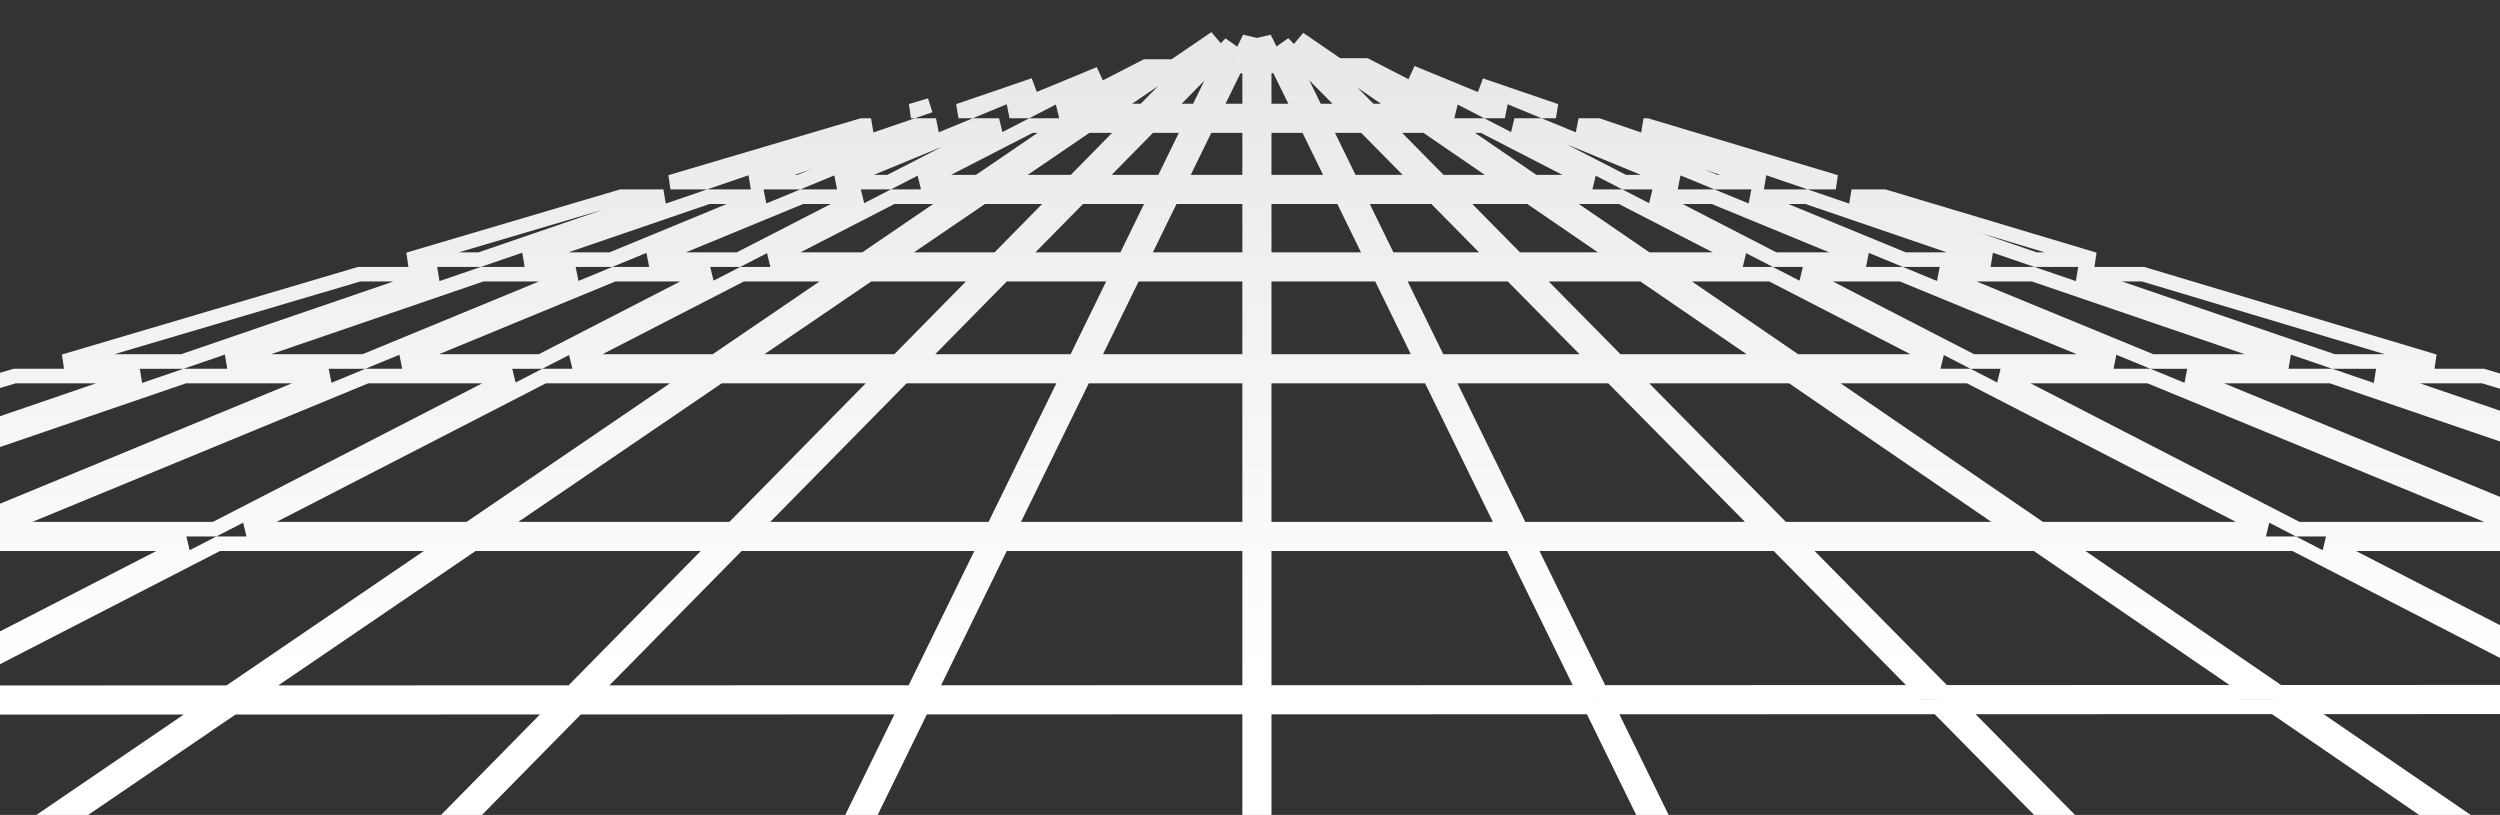 <svg width="181" height="59" viewBox="0 0 181 59" fill="none" xmlns="http://www.w3.org/2000/svg">
<rect x="0" y="0" width="181" height="59" fill="#333333" stroke="none"/>
<path d="M-127.55 64.873L-80.086 51.225L-59.932 51.221L-99.694 64.84L-127.55 64.873ZM-96.428 64.836L-56.676 51.22L-34.372 51.216L-67.314 64.802L-96.428 64.836ZM-31.814 50.16L-53.595 50.165L-22.071 39.367H-5.643L-31.814 50.16ZM-64.54 64.798L-31.605 51.215L-9.53 51.211L-35.872 64.764L-64.54 64.798ZM-7.479 50.156L-29.046 50.16L-2.876 39.367H13.49L-7.479 50.156ZM-33.562 64.761L-7.223 51.21L15.014 51.206L-4.835 64.727L-33.562 64.761ZM16.563 50.151L-5.173 50.155L15.795 39.367H32.393L16.563 50.151ZM-2.959 64.725L16.888 51.205L40.349 51.201L27.079 64.689L-2.959 64.725ZM41.386 50.146L18.436 50.15L34.266 39.367H51.99L41.386 50.146ZM28.56 64.688L41.828 51.2L65.6 51.196L59.018 64.651L28.56 64.688ZM66.115 50.141L42.866 50.145L53.47 39.367H71.385L66.115 50.141ZM60.192 64.65L66.774 51.195L90.474 51.191V64.614L60.192 64.65ZM90.474 50.136L67.29 50.141L72.559 39.367H90.474V50.136ZM91.528 64.613V51.19L115.223 51.186L121.774 64.577L91.528 64.613ZM114.708 50.131L91.528 50.136V39.367H109.442L114.708 50.131ZM122.947 64.576L116.397 51.185L140.292 51.181L153.471 64.539L122.947 64.576ZM139.252 50.126L115.882 50.131L110.616 39.367H128.638L139.252 50.126ZM154.951 64.537L141.773 51.18L164.655 51.176L184.11 64.503L154.951 64.537ZM163.116 50.121L140.733 50.126L130.119 39.367H147.417L163.116 50.121ZM185.972 64.501L166.521 51.175L189.01 51.171L214.816 64.466L185.972 64.501ZM186.964 50.117L164.982 50.121L149.284 39.367H166.101L186.964 50.117ZM217.113 64.464L191.312 51.17L213.764 51.166L245.997 64.429L217.113 64.464ZM211.202 50.112L189.266 50.116L168.404 39.367H185.09L211.202 50.112ZM248.76 64.426L216.534 51.165L238.781 51.161L277.482 64.392L248.76 64.426ZM235.698 50.107L213.972 50.111L187.862 39.367H204.285L235.698 50.107ZM280.731 64.388L242.039 51.16L261.283 51.156L307.168 64.357L280.731 64.388ZM257.619 50.102L238.956 50.106L207.545 39.367H220.303L257.619 50.102ZM65.953 8.037L67.338 7.628L66.142 8.037H65.953ZM62.386 9.092H63.063L51.109 13.187H48.541L62.386 9.092ZM54.363 13.187L66.317 9.092H67.766L57.838 13.187H54.363ZM44.974 14.241H48.03L34.729 18.797H29.569L44.974 14.241ZM37.984 18.797L51.284 14.241H55.281L44.234 18.797H37.984ZM26.003 19.852H31.65L13.199 26.172H4.633L26.003 19.852ZM16.454 26.172L34.905 19.852H41.677L26.353 26.172H16.454ZM1.066 27.226H10.12L-22.247 38.312H-36.422L1.066 27.226ZM-18.992 38.312L13.375 27.226H23.796L-3.085 38.312H-18.992ZM15.539 38.312H-0.319L26.562 27.226H37.087L15.539 38.312ZM39.137 26.172H29.119L44.443 19.852H51.42L39.137 26.172ZM53.47 18.797H47L58.047 14.241H62.324L53.47 18.797ZM64.374 13.187H60.604L70.532 9.092H72.332L64.374 13.187ZM74.382 8.037H73.09L79.605 5.35L74.382 8.037ZM76.688 8.037L82.944 4.818L83.11 4.818L78.383 8.037H76.688ZM80.256 8.037L84.997 4.808L85.994 4.803L82.812 8.037H80.256ZM87.037 3.743L86.557 3.746L88.005 2.759L87.037 3.743ZM84.292 8.037L87.481 4.796L88.298 4.792L86.71 8.037H84.292ZM88.815 3.734L88.524 3.736L89.102 3.148L88.815 3.734ZM87.884 8.037L89.475 4.786L90.474 4.781V8.037H87.884ZM90.474 3.726L89.992 3.728L90.474 2.744V3.726ZM91.528 8.037V4.775L92.52 4.77L94.118 8.037H91.528ZM92.005 3.718L91.528 3.721V2.744L92.005 3.718ZM95.292 8.037L93.691 4.765L94.497 4.761L97.73 8.037H95.292ZM93.462 3.711L93.176 3.713L92.894 3.135L93.462 3.711ZM99.212 8.037L95.971 4.753L96.883 4.749L101.684 8.037H99.212ZM95.355 3.702L94.936 3.704L94.057 2.813L95.355 3.702ZM103.55 8.037L98.736 4.739L98.891 4.739L105.294 8.037H103.55ZM107.597 8.037L102.215 5.265L108.953 8.037H107.597ZM109.643 9.092H111.516L121.467 13.187H117.591L109.643 9.092ZM124.238 13.187L114.288 9.092H115.731L127.707 13.187H124.238ZM119.637 14.241H124.03L135.101 18.797H128.48L119.637 14.241ZM137.873 18.797L126.801 14.241H130.792L144.118 18.797H137.873ZM130.527 19.852H137.664L153.023 26.172H142.793L130.527 19.852ZM155.794 26.172L140.436 19.852H147.203L165.688 26.172H155.794ZM144.84 27.226H155.586L182.527 38.312H166.357L144.84 27.226ZM185.299 38.312L158.357 27.226H168.773L201.2 38.312H185.299ZM216.78 38.312H204.46L172.033 27.226H179.775L216.78 38.312ZM176.255 26.172H168.948L150.463 19.852H155.16L176.255 26.172ZM151.639 18.797H147.378L134.052 14.241H136.433L151.639 18.797ZM132.912 13.187H130.968L118.991 9.092H119.245L132.912 13.187ZM69.397 8.037L74.865 6.164L70.323 8.037H69.397ZM111.725 8.037L107.199 6.175L112.646 8.037H111.725ZM142.537 27.226L164.054 38.312H147.744L131.561 27.226H142.537ZM129.695 27.226L145.878 38.312H129.079L118.142 27.226H129.695ZM116.66 27.226L127.597 38.312H110.101L104.678 27.226H116.66ZM103.504 27.226L108.927 38.312H91.528V27.226H103.504ZM90.474 27.226V38.312H73.075L78.498 27.226H90.474ZM77.324 27.226L71.901 38.312H54.507L65.414 27.226H77.324ZM63.934 27.226L53.028 38.312H35.814L52.088 27.226H63.934ZM50.215 27.226L33.941 38.312H17.845L39.392 27.226H50.215ZM51.763 26.172H41.442L53.725 19.852H61.04L51.763 26.172ZM62.589 18.797H55.775L64.63 14.241H69.276L62.589 18.797ZM70.824 13.187H66.679L74.638 9.092H76.835L70.824 13.187ZM72.698 13.187L78.708 9.092H81.775L77.746 13.187H72.698ZM79.226 13.187L83.254 9.092H86.194L84.192 13.187H79.226ZM85.366 13.187L87.368 9.092H90.474V13.187H85.366ZM91.528 13.187V9.092H94.633L96.636 13.187H91.528ZM97.81 13.187L95.808 9.092H98.77L102.81 13.187H97.81ZM104.291 13.187L100.252 9.092H103.223L109.2 13.187H104.291ZM111.066 13.187L105.089 9.092H107.341L115.288 13.187H111.066ZM112.606 14.241H117.335L126.177 18.797H119.256L112.606 14.241ZM120.796 19.852H128.224L140.49 26.172H130.021L120.796 19.852ZM118.93 19.852L128.155 26.172H117.101L110.867 19.852H118.93ZM109.385 19.852L115.62 26.172H104.162L101.071 19.852H109.385ZM99.897 19.852L102.988 26.172H91.528V19.852H99.897ZM90.474 19.852V26.172H79.014L82.105 19.852H90.474ZM80.931 19.852L77.84 26.172H66.451L72.669 19.852H80.931ZM71.189 19.852L64.972 26.172H53.636L62.914 19.852H71.189ZM72.227 18.797H64.462L71.15 14.241H76.709L72.227 18.797ZM73.707 18.797L78.188 14.241H83.676L81.447 18.797H73.707ZM82.621 18.797L84.85 14.241H90.474V18.797H82.621ZM91.528 18.797V14.241H97.152L99.381 18.797H91.528ZM100.555 18.797L98.326 14.241H103.85L108.345 18.797H100.555ZM109.826 18.797L105.332 14.241H110.74L117.39 18.797H109.826ZM-25.326 39.367L-56.852 50.166L-76.516 50.169L-38.075 38.801V39.367H-25.326Z" stroke="url(#paint0_linear_400_6340)" stroke-width="1.055"/>
<defs>
<linearGradient id="paint0_linear_400_6340" x1="91" y1="-29" x2="91" y2="48.5" gradientUnits="userSpaceOnUse">
<stop stop-color="#D7D7D7"/>
<stop offset="1" stop-color="white"/>
</linearGradient>
</defs>
</svg>
